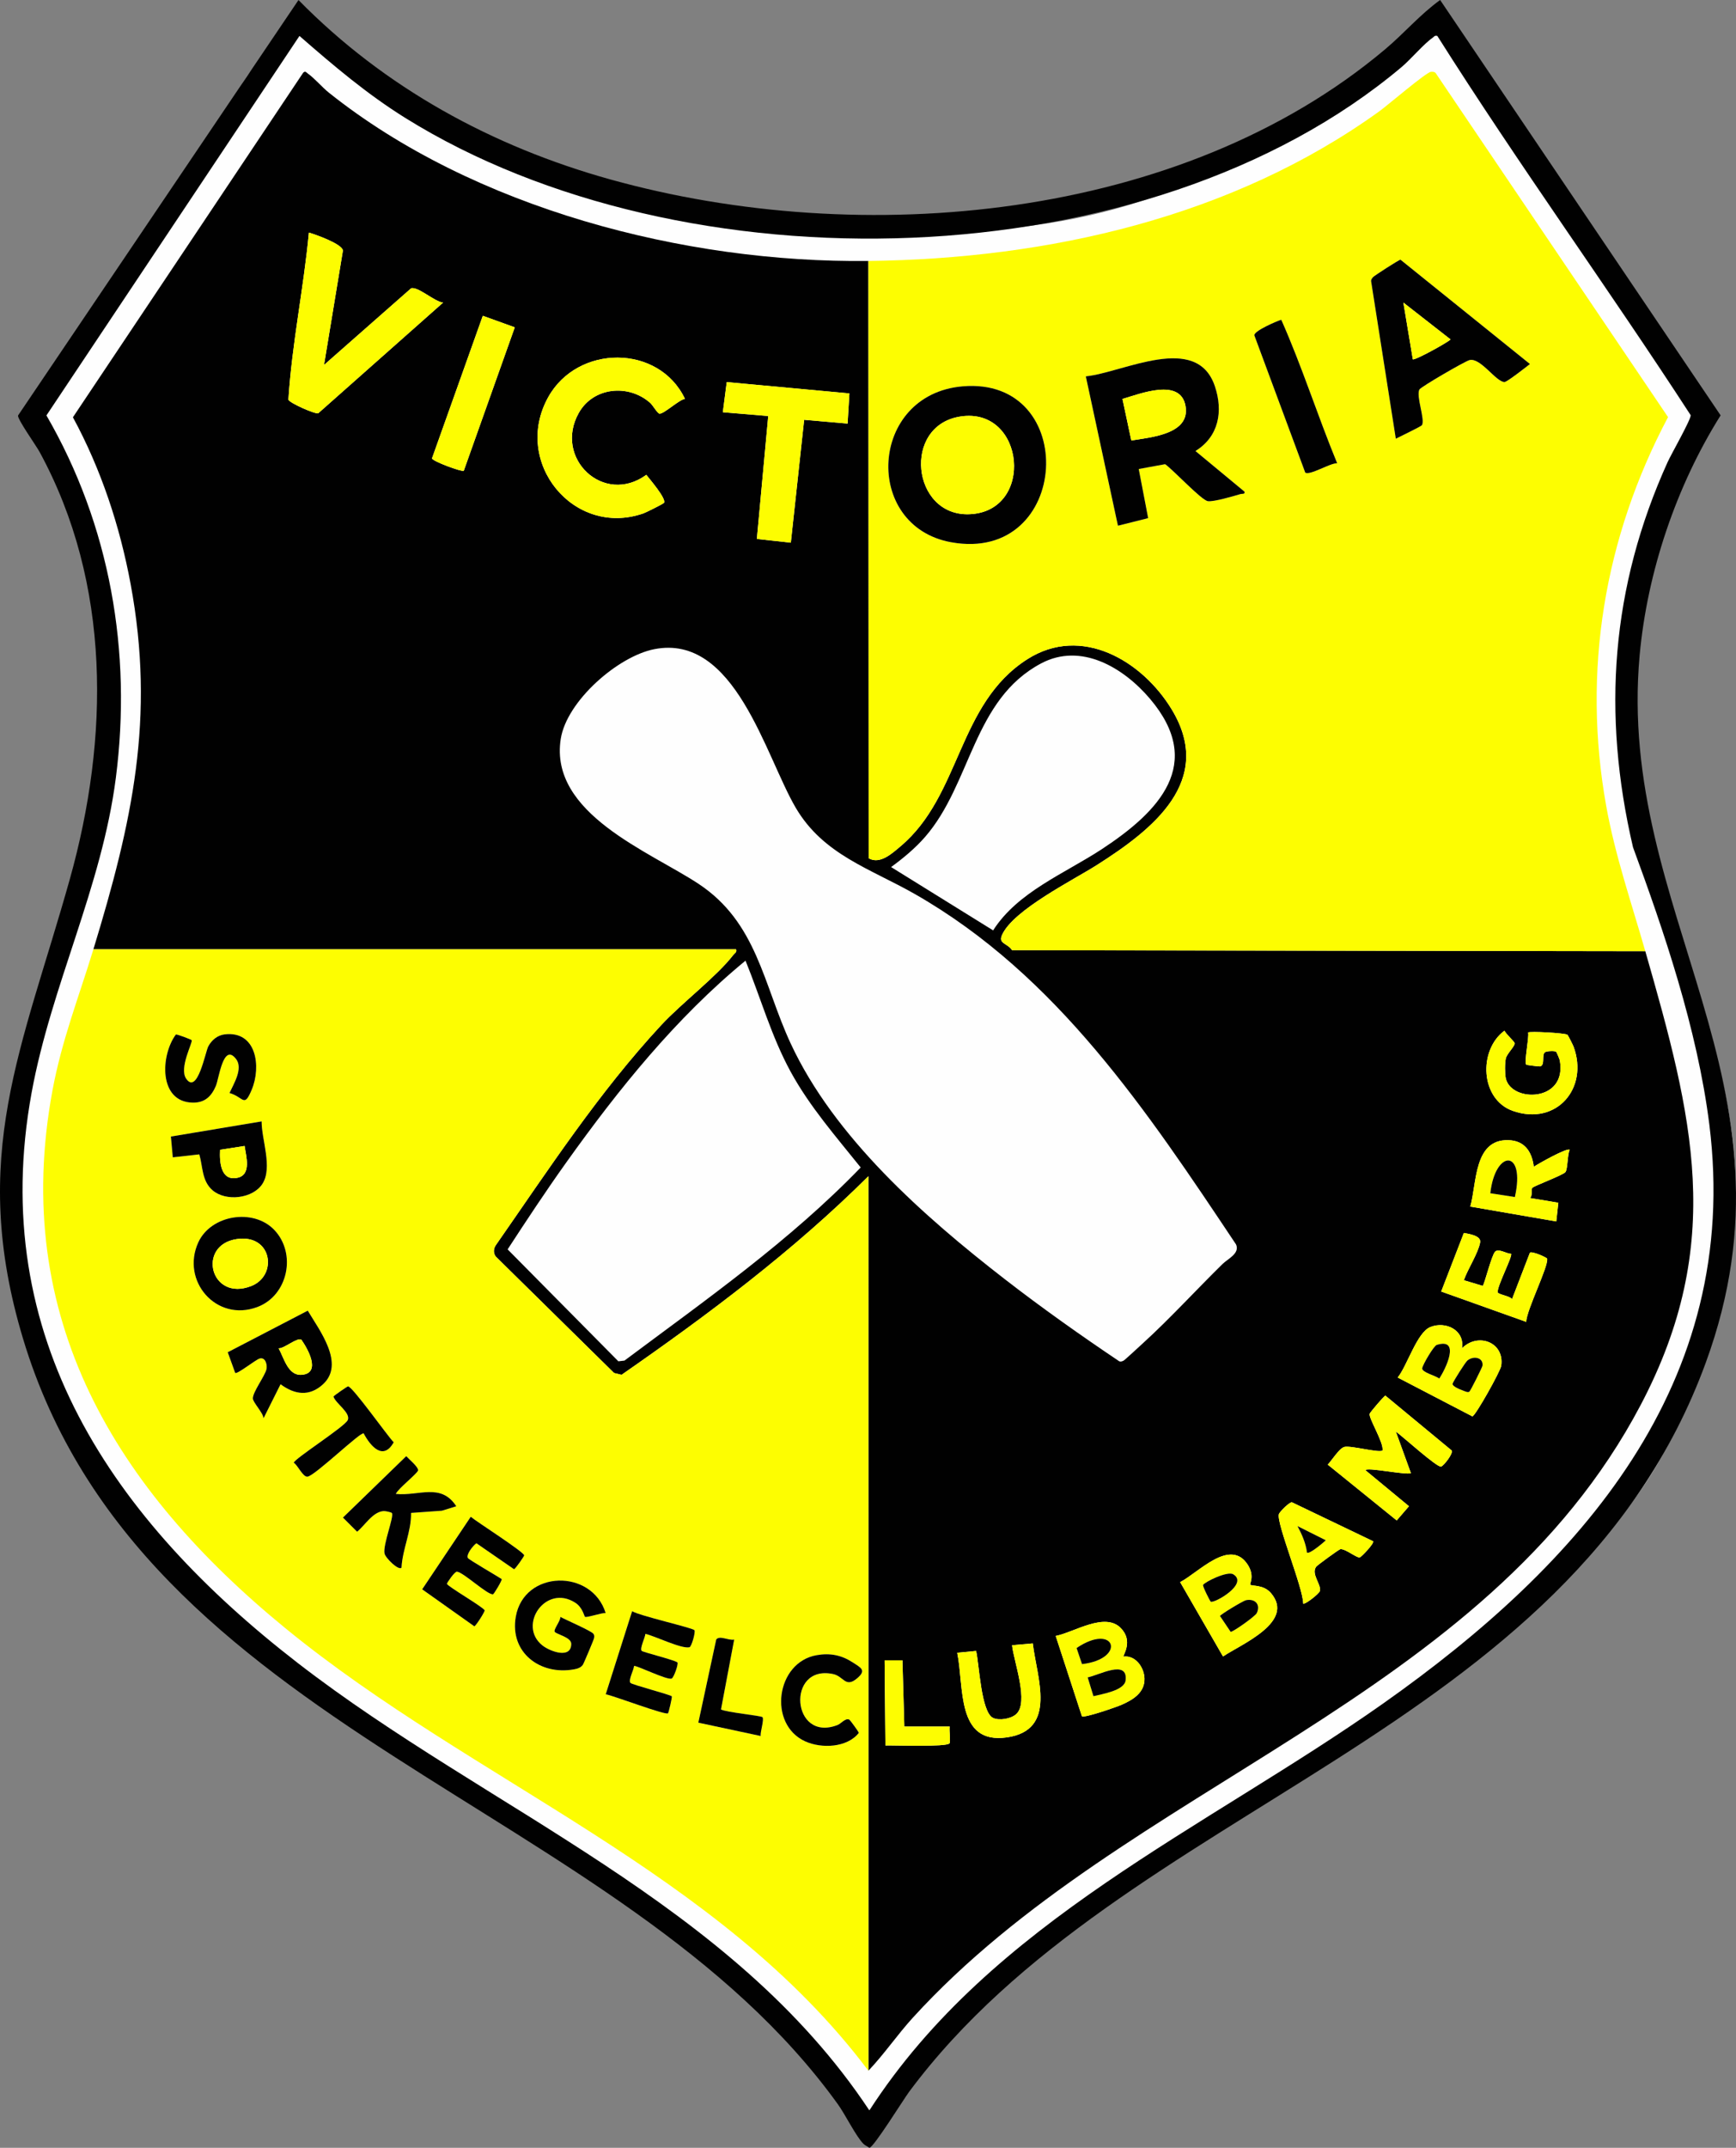 <svg xmlns="http://www.w3.org/2000/svg" xmlns:i="http://ns.adobe.com/AdobeIllustrator/10.0/" id="Ebene_1" viewBox="0 0 918.393 1135.771"><rect x="0" y="0" width="918.393" height="1135.771" fill="#808080" stroke="none"/><g><rect x="163.565" y="189.482" width="596.353" height="620.86" fill="#fefefe" stroke="#fdfdfd" stroke-miterlimit="10"></rect><path d="M158.425,19c-1.441.309-3.065.825-3.065.825-2.071.632-5.136,1.917-9.241,4.974-7.894,5.877-13.023,11.993-15.48,15.6-11.174,16.407-25.034,52.77-46.015,82.605-29.004,41.243-65.053,79.053-67.166,96.898-.156,1.316-1.073,5.31,2.906,8.964,11.517,10.574,9.389,33.881,20.246,43.08,11.55,9.786,6.106,15.018,15.011,43.934,10.628,34.512,15.817,45.686,10.101,63.944C31.921,487.781,3.389,571.309,11.921,681.552c8.781,113.454,110.708,177.133,140.652,201.733,55.931,45.951,83.727,45.574,159.501,98.658,69.116,48.419,117.634,98.923,147.84,134.052,23.628-23.372,59.405-61.195,108.358-98.943,68.881-53.115,93.477-55.863,166.981-110.96,77.577-58.15,116.366-87.225,143.407-135.078,12.923-22.868,49.042-90.866,37.237-174.069-9.405-66.28-33.902-95.146-41.32-125.78-25.657-105.959-5.329-212.785,25.582-252.589,7.766-10-24.042-33.912-38.544-58.577-54.357-92.452-90.755-150.763-101.696-150.138-12.307.703-38.3,31.755-96.354,68.393-72.452,45.723-148.697,45.15-201.822,44.75-104.25-.785-222.366-37.372-253.463-73.753,0,0-29.578-34.603-49.854-30.25Z" fill="#fefefe"></path><rect x="55.622" y="324.02" width="58.007" height="93.625" fill="#fefefe"></rect></g><g><path d="M456.757,1133.65c-4.075-4.182-9.487-15.349-13.532-20.965-115.128-159.822-368.296-196.095-431.081-404.919-28.953-96.3-.228-153.662,24.764-242.769,20.934-74.638,22-156.265-15.976-226.019-1.898-3.487-11.694-17.183-11.395-19.25L157.91.017c45.545,46.412,102.563,77.516,165.08,94.902,132.694,36.903,301.732,22.129,409.894-68.945,9.956-8.383,18.413-18.357,28.989-25.974l148.379,219.651c-23.422,37.245-38.827,82.827-42.833,126.859-12.444,136.782,89.046,226.199,35.007,374.007-72.406,198.048-307.617,232.619-421.432,385.568-2.953,3.968-18.853,29.612-21.071,29.686-.959-.709-2.371-1.304-3.167-2.121ZM760.391,19.006c-1.456-.396-1.664.394-2.504.971-4.633,3.185-11.507,11.37-16.463,15.537-134.583,113.165-379.962,118.401-526.931,26.902-20.369-12.681-38.063-27.72-56.068-43.416L24.564,219.679c33.687,58.135,45.295,125.036,36.717,191.692-7.446,57.861-34.135,109.56-44.556,166.444-23.754,129.66,43.326,226.226,140.789,301.581,101.286,78.312,229.58,126.736,302.401,236.6,64.656-100.049,177.61-148.758,271.812-215.18,104.058-73.371,189.767-168.871,172.555-306.188-6.363-50.765-24.348-103.074-40.382-146.618-16.488-70.64-11.639-137.563,18.334-203.687,1.88-4.147,12.398-22.55,12.185-24.765-43.806-67.434-91.078-132.575-134.027-200.552Z" fill="#010101"></path><path d="M459.41,137.999l.142,315.853c5.957,3.431,12.341-2.533,16.87-6.341,32.046-26.946,30.078-75.335,67.075-98.925,28.578-18.223,60.678.749,76.334,26.493,23.087,37.966-10.348,63.795-39.505,82.336-12.633,8.033-44.068,23.648-50.154,36.848-2.271,4.926,2.635,4.302,5.254,8.221l334.985.515c24.941,87.039,42.734,154.179-2.479,240.021-82.484,156.608-272.022,200.007-385.035,323.965-8.203,8.998-15.17,19.305-23.486,28.014l-.01-473c-39.667,39.448-84.67,73.133-130.574,105.012l-3.973-.963-62.492-61.492c-1.487-1.785-1.333-4.247-.026-6.14,27.726-39.818,54.451-80.773,87.561-116.431,10.727-11.553,29.361-25.692,38.02-36.979.769-1.003,1.94-1.268,1.489-3.001l-339.995-.005c20.455-67.106,32.845-122.265,19.685-193.185-5.695-30.69-15.661-60.768-30.521-88.152L160.385,38.462c1.177-1.19,1.689-.102,2.557.503,3.355,2.34,7.57,7.271,10.996,10.006,76.643,61.177,188.16,90.171,285.472,89.028ZM171.42,192.999l9.989-60.486c-.309-3.46-14.314-8.447-17.993-9.51-2.781,29.526-8.965,58.79-10.843,88.339.633,1.806,14.288,7.8,15.79,7.191l66.045-58.522c-4.331-.332-13.437-8.736-16.938-7.535l-46.049,40.523ZM272.331,173.099l-16.912-6.103-26.883,75.399c.365,1.592,15.852,7.261,16.813,6.563l26.983-75.86ZM362.357,210.918c-13.764-28.964-56.809-28.908-72.366-.838-19.109,34.48,13.694,74.249,50.395,61.395,1.405-.492,10.595-5.067,10.904-5.596,1.286-2.201-7.589-12.494-9.375-14.783-22.523,16.442-49.198-8.832-35.694-32.786,7.681-13.626,26.23-15.39,37.685-5.308,1.477,1.3,3.924,5.662,4.985,5.756,2.318.205,10.267-7.359,13.466-7.84ZM449.356,208.049l-64.894-5.992-2.059,15.935,24.011,2.002-6.008,65.001,17.964,1.969,7.044-64.968,22.985,1.993.957-15.94ZM646.784,668.384c2.762-2.709,9.27-5.559,7.111-10.336-46.951-70.325-94.655-142.3-169.814-185.221-23.76-13.569-48.578-20.809-63.191-45.809-16.063-27.483-32.072-92.047-74.706-83.741-19.31,3.762-46.412,27.481-49.535,47.463-6.177,39.529,47.034,59.55,72.889,76.631,31.001,20.48,34.259,53.181,48.695,84.305,23.076,49.755,70.582,91.634,113.28,124.72,19.641,15.219,40,29.614,60.626,43.479.839.295,1.484-.001,2.235-.342.615-.279,8.552-7.658,10.049-9.019,14.378-13.072,28.363-28.398,42.361-42.129ZM525.391,491.993c12.998-20.389,37.943-30.102,57.54-42.973,30.068-19.748,54.7-45.025,25.449-79.491-13.992-16.487-36.456-29.97-57.639-18.699-36.02,19.167-36.809,63.48-61.305,91.695-5.172,5.957-11.652,11.361-18.021,15.979l53.977,33.489ZM394.397,508.001c-36.864,30.315-67.124,67.916-94.804,106.682-10.731,15.029-20.958,30.513-31.044,45.989l58.577,59.188,3.241-.374c43.119-32.181,87.468-63.282,124.969-102.123-13.074-16.321-27.013-32.206-37.099-50.692-10.149-18.602-15.883-39.133-23.841-58.669ZM823.244,556.177c.211.129,1.808,3.9,1.927,4.551,4.061,22.192-25.657,22.385-28.551,9.561-.547-2.426-.542-8.148,0-10.579.565-2.531,4.955-6.581,4.691-8.072-.162-.917-4.732-4.922-5.401-6.621-13.986,10.35-12.822,36.462,4.52,42.461,23.033,7.968,40.13-12.018,32.024-34.021-.292-.793-2.941-6.074-3.237-6.266-1.467-.955-20.088-1.951-20.813-1.198.61,2.777-2.229,15.806-.983,16.994.269.256,7.009,1.04,7.366.939,2.793-.795.651-6.166,2.553-7.491.915-.637,4.974-.826,5.904-.258ZM811.42,616.998c-.99-7.99-4.836-13.857-13.51-14.079-18.262-.467-16.583,22.735-20.084,35.122l45.486,7.851,1.085-9.882-14.969-2.49c1.456-1.33.484-4.245,1.164-5.338.61-.98,16.386-6.755,17.59-8.414s1.003-9.205,2.223-11.762c-1.353-1.211-16.55,7.34-18.986,8.992ZM774.411,676.986c2.036-5.851,7.534-14.162,8.62-19.95.676-3.601-5.837-4.534-8.613-5.039l-11.981,30.962,44.961,16.044c.246-6.438,11.773-29.139,11.092-33.386-.103-.641-7.881-4.086-9.118-3.211l-9.455,24.563c-1.059-1.617-7.395-2.454-7.58-3.578-.495-2.999,7.998-19.13,7.076-20.381-2.472-.017-6.747-3.016-8.503-1.062-1.974,2.197-5.587,17.339-6.538,18.026l-9.962-2.988ZM773.419,712.999c1.593-9.547-8.551-14.575-16.755-11.244-7.067,2.87-12.259,20.565-17.247,26.682l39.495,20.545c1.543-.051,14.855-23.849,15.278-26.737,1.822-12.446-12.298-17.789-20.771-9.247ZM738.419,757c3.286,2.262,22.108,19.38,24.006,18.536,1.496-.665,6.413-6.799,5.555-8.518l-35.071-29.001c-.637,0-8.226,8.998-8.346,9.623-.475,2.466,7.528,15.188,6.843,19.354-1.637,1.533-16.966-2.784-20.271-1.836-2.631.755-6.698,7.235-8.71,9.345l36.471,29.51,6.488-7.513-22.986-19c.105-1.912,21.55,2.695,24.007,1.495l-7.987-21.995ZM726.407,815.014l-42.955-20.6c-1.246-.198-6.566,5.088-6.896,6.309-1.329,4.908,12.919,39.145,12.865,47.273.891.67,8.496-5.232,8.84-6.702.822-3.517-4.852-8.965-1.925-12.86.531-.707,11.972-9.112,12.751-9.223,2.598-.37,8.968,4.959,10.339,4.335,1.007-.458,7.746-7.463,6.982-8.533ZM661.41,837.989c-.429-.333,2.447-4.511-1.171-10.319-9.287-14.908-26.28,4.057-35.913,8.96l22.68,39.309c9.8-6.549,38.259-18.256,25.412-33.449-3.932-4.651-9.838-3.592-11.008-4.501ZM594.409,875.994c-.588-.559,5.361-8.011-1.455-15.039-8.409-8.672-24.73,2.226-34.454,4.142l13.87,42.485c1.381.972,18.265-4.894,21.02-6.101,5.997-2.627,12.314-6.451,12.063-13.949-.193-5.779-4.652-12.256-11.045-11.538ZM546.368,869.046l-10.958.963c.879,8.52,9.197,30.477,2.06,36.551-2.782,2.368-8.736,3.413-12.047,1.919-6.445-2.908-7.395-28.59-9.038-35.457l-9.983.976c3.71,17.837-.722,48.606,26.249,44.737s15.848-31.654,13.716-49.689ZM502.41,912.999h-24l-.995-35.005-9.429-.012.418,45.022c5.035-.121,32.184.893,33.897-1.111.696-.815-.256-7.078.109-8.894Z" fill="#010101"></path><path d="M49.41,501.999l339.995.005c.451,1.733-.719,1.999-1.489,3.001-8.659,11.288-27.293,25.427-38.02,36.979-33.11,35.658-59.834,76.613-87.561,116.431-1.308,1.893-1.461,4.355.026,6.14l62.492,61.492,3.973.963c45.904-31.879,90.907-65.564,130.574-105.012l.01,473c-79.501-105.62-208.467-152.191-308.475-234.025C61.405,787.716,5.496,697.183,27.726,576.816c4.943-26.764,13.972-49.518,21.684-74.816ZM101.398,550.042c-.266-.356-7.679-3.206-8.37-2.99-8.104,10.928-9.26,35.678,8.88,36.026,6.389.123,9.902-3.246,12.28-8.805,1.683-3.934,3.899-23.107,10.699-14.254,3.843,5.003-1.215,13.03-3.479,17.963,7.681,2.245,7.65,8.066,11.758-1.726,5.129-12.225,2.555-31.275-14.281-29.277-3.836.455-6.852,2.951-8.68,6.316-1.584,2.916-5.702,25.78-11.714,17.122-3.924-5.651,3.672-19.351,2.906-20.375ZM138.403,593l-47.998,8.004,1.007,10.999,14.023-1.566c1.927,6.605,1.278,14.058,7.035,19.002,7.051,6.055,21.368,4.445,26.399-3.481,5.461-8.605-.5-23.275-.466-32.959ZM145.064,650.342c-11.089-11.557-33.519-7.917-40.172,6.64-9.288,20.32,9.457,42.279,31.202,34.202,16.32-6.062,20.923-28.383,8.97-40.841ZM148.426,731.998c7.444,5.51,15.255,6.666,22.476-.006,11.742-10.851-1.877-28.498-8.092-38.917l-42.333,22.004,3.947,10.919c1.096.828,10.81-6.984,12.927-7.6,3.086-.898,4.112,3.318,3.616,5.62-.764,3.543-7.244,12.029-7.202,15.492.025,2.083,5.463,7.576,5.657,10.481l9.004-17.993ZM192.391,757.999c3.615,6.804,10.357,14.634,15.887,4.688-3.288-3.331-22.069-29.903-24.185-29.564-.464.074-7.572,4.954-7.683,5.41,1.137,3.605,9.308,8.637,7.539,12.451-1.629,3.511-28.546,20.629-28.523,22.516,2.134,1.335,4.85,7.744,7.297,7.363,4.062-.632,28.144-23.952,29.669-22.864ZM209.41,789.989c1.046-2.711,11.63-10.933,11.757-12.476.152-1.858-4.913-5.966-6.257-7.496l-33.482,32.482,7.482,7.482c4.24-3.404,8.26-10.566,14.095-10.923.885-.054,4.013.614,4.317,1.045,1.263,1.794-4.782,16.61-3.912,21.354.421,2.294,7.369,9.209,8.996,7.546.518-9.853,5.237-19.086,5.053-28.959l16.327-1.169,7.616-2.362c-8.165-12.545-19.769-5.272-31.991-6.524ZM247.525,823.883c-1.071-1.823,2.827-6.679,4.508-7.808l19.892,13.729c.701-.055,5.381-6.857,5.382-7.311.003-1.748-25.095-17.753-28.272-20.414l-25.69,38.36,27.564,19.543c.755.012,5.644-7.713,5.484-8.411-.351-1.53-19.934-12.849-19.967-14.07-.011-.423,4.07-6.521,5.316-6.399,3.444.337,16.195,12.419,19.095,11.966.457-.071,4.944-7.514,4.567-8.052-2.339-1.58-17.346-10.227-17.88-11.135ZM320.41,852.991c-7.251-23.538-43.214-22.888-47.553,1.953-3.304,18.917,12.865,31.075,30.809,27.813,1.769-.322,3.511-.813,4.651-2.349.457-.616,5.843-13.383,5.954-14.143.134-.921.25-1.41-.304-2.276-.954-1.494-14.785-7.449-17.544-8.988.273,1.937-3.754,6.768-2.957,7.91.942,1.35,8.75,2.845,8.738,6.384-.026,8.136-11.251,4.03-15.336.745-13.155-10.579,1.829-32.62,17.492-22.492,3.837,2.481,4.63,6.973,5.098,7.414.701.66,9.02-2.215,10.95-1.97ZM367.372,862.041c-1.129-1.301-29.025-7.565-32.95-10.045l-13.973,43.945c4.199.774,31.687,11.231,32.954,10.06.338-.312,2.309-8.643,2.001-8.985-.794-.882-21.231-6.178-21.902-7.114-1.144-1.595,1.82-6.837,1.922-8.902.902-.667,17.941,7.866,19.999,6.581,1.12-.7,3.608-7.614,2.948-8.52-2.412-1.523-18.267-5.354-18.921-6.102-1.098-1.256,1.879-7.085,1.977-8.962,5.065,1.121,19.03,8.069,23.334,7.074,1.103-.255,3.333-8.199,2.613-9.029ZM388.406,867.004c-2.742.712-7.752-2.424-9.513-.019l-9.458,43.967,32.971,7.049c-.285-2.013,1.99-8.882.96-9.963-.77-.808-19.108-2.528-21.936-4.081l6.976-36.953ZM432.148,875.237c-21.694,3.695-26.054,36.664-6.11,45.634,8.574,3.856,22.137,3.353,28.3-4.511.072-.428-4.543-6.686-4.922-6.927-1.992-1.268-4.432,2.02-6.313,2.753-24.414,9.519-27.308-32.178-2.417-26.955,5.706,1.197,6.517,7.538,12.742,2.281,5.108-4.313,2.129-5.548-2.496-8.535-5.863-3.788-11.798-4.93-18.784-3.74Z" fill="#fdfd01"></path><path d="M870.41,502.999l-334.985-.515c-2.618-3.919-7.525-3.295-5.254-8.221,6.086-13.2,37.521-28.815,50.154-36.848,29.157-18.541,62.592-44.37,39.505-82.336-15.655-25.744-47.756-44.716-76.334-26.493-36.996,23.591-35.029,71.979-67.075,98.925-4.529,3.808-10.913,9.773-16.87,6.341l-.142-315.853c94.887-1.114,192.371-22.997,270.331-79.169,4.278-3.082,24.863-20.732,27.26-20.852.87-.044,1.675-.074,2.404.499l123.037,182.095c-33.745,63.617-45.51,134.349-32.717,205.613,4.698,26.171,13.385,51.338,20.685,76.815ZM752.242,224.843c1.825-2.881-3.163-15.202-1.356-18.845.684-1.379,24.11-14.975,26.527-15.581,5.828-1.461,14.021,11.601,18.515,11.595,1.342-.002,11.493-7.99,13.462-9.513l-68.482-55.165c-.858.002-13.927,8.522-14.497,9.176-.804.923-1.286,1.516-.962,2.83l12.971,82.655c1.912-.985,13.404-6.495,13.821-7.153ZM707.409,244.989c-10.335-25.052-18.644-51.314-29.581-75.9-2.665.819-14.4,5.909-14.262,8.208l26.942,72.612c2.405,1.707,13.37-5.205,16.901-4.92ZM658.402,260.012l-25.974-21.513c12.382-7.626,14.744-21.024,10.265-34.283-9.64-28.535-48.428-7.192-68.269-5.199l16.998,78.988,15.992-4.01-4.985-25.975,13.956-2.549c4.209,2.925,19.138,18.992,22.579,19.545,2.997.481,13.705-2.675,17.249-3.731,1.026-.306,2.492.231,2.19-1.272ZM509.199,204.297c-49.495,4.275-52.949,73.937-6.031,82.445,63.451,11.507,68.345-87.828,6.031-82.445Z" fill="#fdfd01"></path><path d="M171.42,192.999l46.049-40.523c3.502-1.201,12.608,7.203,16.938,7.535l-66.045,58.522c-1.502.609-15.157-5.385-15.79-7.191,1.878-29.549,8.061-58.813,10.843-88.339,3.679,1.063,17.684,6.05,17.993,9.51l-9.989,60.486Z" fill="#fdfd01"></path><path d="M362.357,210.918c-3.199.481-11.148,8.045-13.466,7.84-1.06-.094-3.508-4.456-4.985-5.756-11.455-10.082-30.004-8.318-37.685,5.308-13.504,23.954,13.171,49.227,35.694,32.786,1.786,2.289,10.661,12.582,9.375,14.783-.309.529-9.5,5.104-10.904,5.596-36.7,12.854-69.504-26.915-50.395-61.395,15.557-28.07,58.602-28.126,72.366.838Z" fill="#fdfd01"></path><polygon points="449.356 208.049 448.399 223.989 425.414 221.996 418.37 286.964 400.406 284.995 406.414 219.994 382.404 217.992 384.463 202.057 449.356 208.049" fill="#fdfd01"></polygon><path d="M738.419,757l7.987,21.995c-2.457,1.2-23.901-3.407-24.007-1.495l22.986,19-6.488,7.513-36.471-29.51c2.012-2.11,6.079-8.59,8.71-9.345,3.305-.948,18.634,3.369,20.271,1.836.684-4.166-7.318-16.887-6.843-19.354.12-.625,7.709-9.624,8.346-9.623l35.071,29.001c.858,1.719-4.059,7.853-5.555,8.518-1.898.844-20.72-16.274-24.006-18.536Z" fill="#fdfd01"></path><path d="M272.331,173.099l-26.983,75.86c-.961.698-16.448-4.971-16.813-6.563l26.883-75.399,16.912,6.103Z" fill="#fdfd01"></path><path d="M661.41,837.989c1.171.909,7.076-.15,11.008,4.501,12.847,15.193-15.612,26.9-25.412,33.449l-22.68-39.309c9.633-4.903,26.626-23.867,35.913-8.96,3.618,5.807.742,9.986,1.171,10.319ZM640.498,846.943c1.666,1.175,20.323-9.379,11.92-14.453-3.054-1.844-14.738,3.877-15.949,5.602-.414.59,3.631,8.571,4.029,8.852ZM659.156,846.191c-1.482.29-13.569,7.58-13.741,8.366l5.623,8.36c1.13.189,13.078-8.24,13.857-9.938,2.095-4.567-.922-7.731-5.739-6.788Z" fill="#fdfd01"></path><path d="M773.419,712.999c8.473-8.543,22.594-3.2,20.771,9.247-.423,2.888-13.735,26.686-15.278,26.737l-39.495-20.545c4.988-6.117,10.18-23.813,17.247-26.682,8.203-3.331,18.347,1.697,16.755,11.244ZM761.388,728.999c3.256-4.771,11.567-21.792-1.281-17.815-1.644.509-7.471,10.479-7.715,12.371-.279,2.169,7.461,3.986,8.996,5.444ZM777.33,735.93c.621-.449,6.823-12.915,6.936-13.673.636-4.271-4.531-5.569-7.936-2.83-1.116.898-7.333,10.771-7.831,12.177-.521,1.471,4.099,3.215,5.196,3.616.978.357,2.8,1.313,3.634.71Z" fill="#fdfd01"></path><path d="M811.42,616.998c2.436-1.652,17.633-10.203,18.986-8.992-1.22,2.557-1.017,10.099-2.223,11.762s-16.98,7.434-17.59,8.414c-.68,1.093.292,4.009-1.164,5.338l14.969,2.49-1.085,9.882-45.486-7.851c3.501-12.387,1.822-35.589,20.084-35.122,8.673.222,12.52,6.089,13.51,14.079ZM801.403,632.999c5.771-25.479-10.349-25.378-12.993-2.006l12.993,2.006Z" fill="#fdfd01"></path><path d="M594.409,875.994c6.393-.719,10.852,5.758,11.045,11.538.25,7.498-6.066,11.321-12.063,13.949-2.755,1.207-19.639,7.074-21.02,6.101l-13.87-42.485c9.724-1.916,26.045-12.814,34.454-4.142,6.816,7.029.867,14.48,1.455,15.039ZM572.415,880.002c23.842-2.804,17.549-22.324-2.881-8.521l2.881,8.521ZM578.468,896.96c4.791-1.209,16.417-2.987,17.022-8.428,1.258-11.31-14.344-2.591-20.085-1.522l3.062,9.95Z" fill="#fdfd01"></path><path d="M823.244,556.177c-.93-.568-4.989-.379-5.904.258-1.902,1.325.24,6.696-2.553,7.491-.357.102-7.097-.682-7.366-.939-1.246-1.188,1.593-14.218.983-16.994.725-.753,19.346.243,20.813,1.198.296.192,2.945,5.473,3.237,6.266,8.106,22.003-8.991,41.989-32.024,34.021-17.342-5.999-18.506-32.112-4.52-42.461.669,1.699,5.238,5.704,5.401,6.621.264,1.49-4.126,5.541-4.691,8.072-.543,2.431-.548,8.153,0,10.579,2.894,12.824,32.612,12.631,28.551-9.561-.119-.651-1.716-4.422-1.927-4.551Z" fill="#fdfd01"></path><path d="M774.411,676.986l9.962,2.988c.951-.687,4.564-15.829,6.538-18.026,1.756-1.954,6.03,1.045,8.503,1.062.922,1.251-7.571,17.381-7.076,20.381.185,1.124,6.521,1.961,7.58,3.578l9.455-24.563c1.236-.875,9.015,2.57,9.118,3.211.681,4.247-10.846,26.948-11.092,33.386l-44.961-16.044,11.981-30.962c2.775.505,9.288,1.438,8.613,5.039-1.086,5.789-6.584,14.099-8.62,19.95Z" fill="#fdfd01"></path><path d="M546.368,869.046c2.132,18.035,13.255,45.82-13.716,49.689s-22.539-26.9-26.249-44.737l9.983-.976c1.642,6.867,2.593,32.549,9.038,35.457,3.311,1.494,9.265.449,12.047-1.919,7.137-6.074-1.181-28.031-2.06-36.551l10.958-.963Z" fill="#fdfd01"></path><path d="M726.407,815.014c.764,1.07-5.975,8.074-6.982,8.533-1.37.624-7.74-4.705-10.339-4.335-.779.111-12.22,8.516-12.751,9.223-2.927,3.894,2.747,9.343,1.925,12.86-.344,1.47-7.949,7.372-8.84,6.702.054-8.128-14.194-42.366-12.865-47.273.331-1.22,5.65-6.507,6.896-6.309l42.955,20.6ZM691.418,821.001c1.226,1.089,8.6-5.185,9.971-6.502l-14.98-7.49c2.313,4.354,4.418,9.011,5.008,13.992Z" fill="#fdfd01"></path><path d="M502.41,912.999c-.365,1.816.587,8.079-.109,8.894-1.712,2.004-28.862.99-33.897,1.111l-.418-45.022,9.429.012.995,35.005h24Z" fill="#fdfd01"></path><path d="M148.426,731.998l-9.004,17.993c-.194-2.905-5.632-8.398-5.657-10.481-.042-3.463,6.438-11.949,7.202-15.492.496-2.301-.53-6.518-3.616-5.62-2.117.616-11.831,8.428-12.927,7.6l-3.947-10.919,42.333-22.004c6.215,10.419,19.834,28.066,8.092,38.917-7.22,6.672-15.032,5.517-22.476.006ZM147.411,713.014c2.878,5.198,4.982,14.714,12.401,13.976,10.24-1.019,2.917-13.896-.4-18.569-2.344-1.226-9.009,4.722-12,4.593Z" fill="#010101"></path><path d="M145.064,650.342c11.953,12.458,7.35,34.779-8.97,40.841-21.745,8.077-40.49-13.882-31.202-34.202,6.653-14.556,29.084-18.197,40.172-6.64ZM125.147,655.245c-21.188,3.252-13.807,33.295,7.807,24.799,14.102-5.543,11.085-27.698-7.807-24.799Z" fill="#010101"></path><path d="M247.525,823.883c.533.908,15.541,9.555,17.88,11.135.377.538-4.11,7.981-4.567,8.052-2.9.452-15.651-11.629-19.095-11.966-1.246-.122-5.328,5.976-5.316,6.399.033,1.221,19.616,12.54,19.967,14.07.16.698-4.729,8.422-5.484,8.411l-27.564-19.543,25.69-38.36c3.177,2.66,28.275,18.666,28.272,20.414,0,.454-4.681,7.256-5.382,7.311l-19.892-13.729c-1.681,1.129-5.579,5.985-4.508,7.808Z" fill="#010101"></path><path d="M320.41,852.991c-1.93-.245-10.249,2.631-10.95,1.97-.467-.44-1.26-4.932-5.098-7.414-15.663-10.128-30.647,11.913-17.492,22.492,4.085,3.285,15.311,7.391,15.336-.745.011-3.539-7.796-5.034-8.738-6.384-.797-1.142,3.23-5.973,2.957-7.91,2.759,1.539,16.589,7.495,17.544,8.988.554.867.438,1.355.304,2.276-.111.759-5.497,13.526-5.954,14.143-1.14,1.537-2.882,2.027-4.651,2.349-17.945,3.263-34.113-8.895-30.809-27.813,4.339-24.842,40.302-25.492,47.553-1.953Z" fill="#010101"></path><path d="M367.372,862.041c.721.83-1.51,8.774-2.613,9.029-4.305.995-18.269-5.952-23.334-7.074-.098,1.877-3.074,7.706-1.977,8.962.654.748,16.509,4.579,18.921,6.102.66.906-1.828,7.821-2.948,8.52-2.058,1.285-19.097-7.248-19.999-6.581-.102,2.066-3.065,7.307-1.922,8.902.671.936,21.108,6.233,21.902,7.114.308.342-1.663,8.673-2.001,8.985-1.267,1.171-28.754-9.286-32.954-10.06l13.973-43.945c3.925,2.48,31.821,8.744,32.95,10.045Z" fill="#010101"></path><path d="M138.403,593c-.034,9.684,5.927,24.354.466,32.959-5.031,7.926-19.348,9.536-26.399,3.481-5.756-4.944-5.108-12.397-7.035-19.002l-14.023,1.566-1.007-10.999,47.998-8.004ZM129.402,605.993l-12.979,2.019c-.347,6.513.35,16.757,9.264,14.783,7.499-1.66,4.456-11.455,3.715-16.803Z" fill="#010101"></path><path d="M209.41,789.989c12.222,1.251,23.826-6.021,31.991,6.524l-7.616,2.362-16.327,1.169c.184,9.874-4.535,19.107-5.053,28.959-1.627,1.663-8.575-5.252-8.996-7.546-.87-4.744,5.175-19.561,3.912-21.354-.303-.431-3.432-1.099-4.317-1.045-5.835.357-9.855,7.519-14.095,10.923l-7.482-7.482,33.482-32.482c1.344,1.529,6.409,5.637,6.257,7.496-.126,1.543-10.711,9.765-11.757,12.476Z" fill="#010101"></path><path d="M101.398,550.042c.766,1.024-6.83,14.725-2.906,20.375,6.012,8.658,10.13-14.205,11.714-17.122,1.828-3.365,4.844-5.861,8.68-6.316,16.836-1.998,19.41,17.051,14.281,29.277-4.109,9.793-4.078,3.971-11.758,1.726,2.263-4.933,7.322-12.96,3.479-17.963-6.8-8.853-9.016,10.32-10.699,14.254-2.378,5.559-5.891,8.927-12.28,8.805-18.14-.348-16.984-25.098-8.88-36.026.691-.215,8.104,2.634,8.37,2.99Z" fill="#010101"></path><path d="M432.148,875.237c6.986-1.19,12.922-.047,18.784,3.74,4.625,2.988,7.603,4.223,2.496,8.535-6.225,5.256-7.036-1.084-12.742-2.281-24.891-5.223-21.997,36.474,2.417,26.955,1.881-.733,4.32-4.022,6.313-2.753.379.241,4.995,6.5,4.922,6.927-6.163,7.864-19.726,8.367-28.3,4.511-19.944-8.97-15.583-41.939,6.11-45.634Z" fill="#010101"></path><path d="M192.391,757.999c-1.525-1.088-25.606,22.232-29.669,22.864-2.446.381-5.162-6.028-7.297-7.363-.023-1.886,26.894-19.004,28.523-22.516,1.769-3.814-6.402-8.846-7.539-12.451.111-.456,7.219-5.336,7.683-5.41,2.117-.339,20.897,26.232,24.185,29.564-5.53,9.946-12.272,2.115-15.887-4.688Z" fill="#010101"></path><path d="M388.406,867.004l-6.976,36.953c2.828,1.553,21.166,3.273,21.936,4.081,1.03,1.081-1.244,7.95-.96,9.963l-32.971-7.049,9.458-43.967c1.761-2.405,6.77.731,9.513.019Z" fill="#010101"></path><path d="M658.402,260.012c.302,1.503-1.164.966-2.19,1.272-3.544,1.056-14.252,4.212-17.249,3.731-3.441-.553-18.37-16.62-22.579-19.545l-13.956,2.549,4.985,25.975-15.992,4.01-16.998-78.988c19.841-1.993,58.629-23.336,68.269,5.199,4.479,13.259,2.117,26.657-10.265,34.283l25.974,21.513ZM598.491,232.929c10.391-1.698,31.276-3.33,28.686-18.189-2.636-15.115-23.91-6.508-33.362-3.783l4.676,21.972Z" fill="#010101"></path><path d="M509.199,204.297c62.314-5.383,57.419,93.952-6.031,82.445-46.918-8.509-43.463-78.17,6.031-82.445ZM508.146,220.244c-31.03,4.714-25.829,52.784,4.613,51.682,34.817-1.26,29.619-56.883-4.613-51.682Z" fill="#010101"></path><path d="M752.242,224.843c-.416.657-11.909,6.168-13.821,7.153l-12.971-82.655c-.324-1.314.158-1.907.962-2.83.569-.654,13.639-9.174,14.497-9.176l68.482,55.165c-1.969,1.524-12.12,9.512-13.462,9.513-4.495.006-12.687-13.056-18.515-11.595-2.417.606-25.843,14.202-26.527,15.581-1.807,3.643,3.181,15.964,1.356,18.845ZM747.415,189.995c.747.849,18.171-8.707,19.976-10.495l-24.971-19.5,4.995,29.995Z" fill="#010101"></path><path d="M707.409,244.989c-3.531-.285-14.496,6.626-16.901,4.92l-26.942-72.612c-.138-2.299,11.597-7.389,14.262-8.208,10.937,24.587,19.246,50.848,29.581,75.9Z" fill="#010101"></path><path d="M659.156,846.191c4.817-.943,7.834,2.221,5.739,6.788-.779,1.697-12.727,10.127-13.857,9.938l-5.623-8.36c.172-.786,12.26-8.076,13.741-8.366Z" fill="#010101"></path><path d="M640.498,846.943c-.397-.28-4.443-8.261-4.029-8.852,1.211-1.725,12.895-7.446,15.949-5.602,8.403,5.074-10.254,15.629-11.92,14.453Z" fill="#010101"></path><path d="M761.388,728.999c-1.535-1.458-9.275-3.275-8.996-5.444.244-1.892,6.071-11.862,7.715-12.371,12.848-3.977,4.537,13.044,1.281,17.815Z" fill="#010101"></path><path d="M777.33,735.93c-.834.603-2.656-.352-3.634-.71-1.097-.401-5.717-2.145-5.196-3.616.497-1.406,6.714-11.279,7.831-12.177,3.405-2.739,8.572-1.44,7.936,2.83-.113.758-6.315,13.224-6.936,13.673Z" fill="#010101"></path><path d="M801.403,632.999l-12.993-2.006c2.644-23.372,18.765-23.473,12.993,2.006Z" fill="#010101"></path><path d="M578.468,896.96l-3.062-9.95c5.74-1.069,21.343-9.789,20.085,1.522-.605,5.441-12.231,7.219-17.022,8.428Z" fill="#010101"></path><path d="M572.415,880.002l-2.881-8.521c20.43-13.803,26.723,5.717,2.881,8.521Z" fill="#010101"></path><path d="M691.418,821.001c-.591-4.981-2.695-9.638-5.008-13.992l14.98,7.49c-1.372,1.317-8.745,7.591-9.971,6.502Z" fill="#010101"></path><path d="M147.411,713.014c2.992.129,9.656-5.819,12-4.593,3.318,4.673,10.641,17.549.4,18.569-7.419.738-9.523-8.778-12.401-13.976Z" fill="#fdfd01"></path><path d="M125.147,655.245c18.892-2.899,21.909,19.255,7.807,24.799-21.614,8.496-28.996-21.547-7.807-24.799Z" fill="#fdfd01"></path><path d="M129.402,605.993c.741,5.348,3.784,15.142-3.715,16.803-8.914,1.974-9.611-8.27-9.264-14.783l12.979-2.019Z" fill="#fdfd01"></path><path d="M598.491,232.929l-4.676-21.972c9.451-2.725,30.726-11.332,33.362,3.783,2.591,14.859-18.295,16.491-28.686,18.189Z" fill="#fdfd01"></path><path d="M508.146,220.244c34.232-5.2,39.43,50.422,4.613,51.682-30.442,1.102-35.643-46.968-4.613-51.682Z" fill="#fdfd01"></path><path d="M747.415,189.995l-4.995-29.995,24.971,19.5c-1.805,1.788-19.229,11.344-19.976,10.495Z" fill="#fdfd01"></path></g></svg>